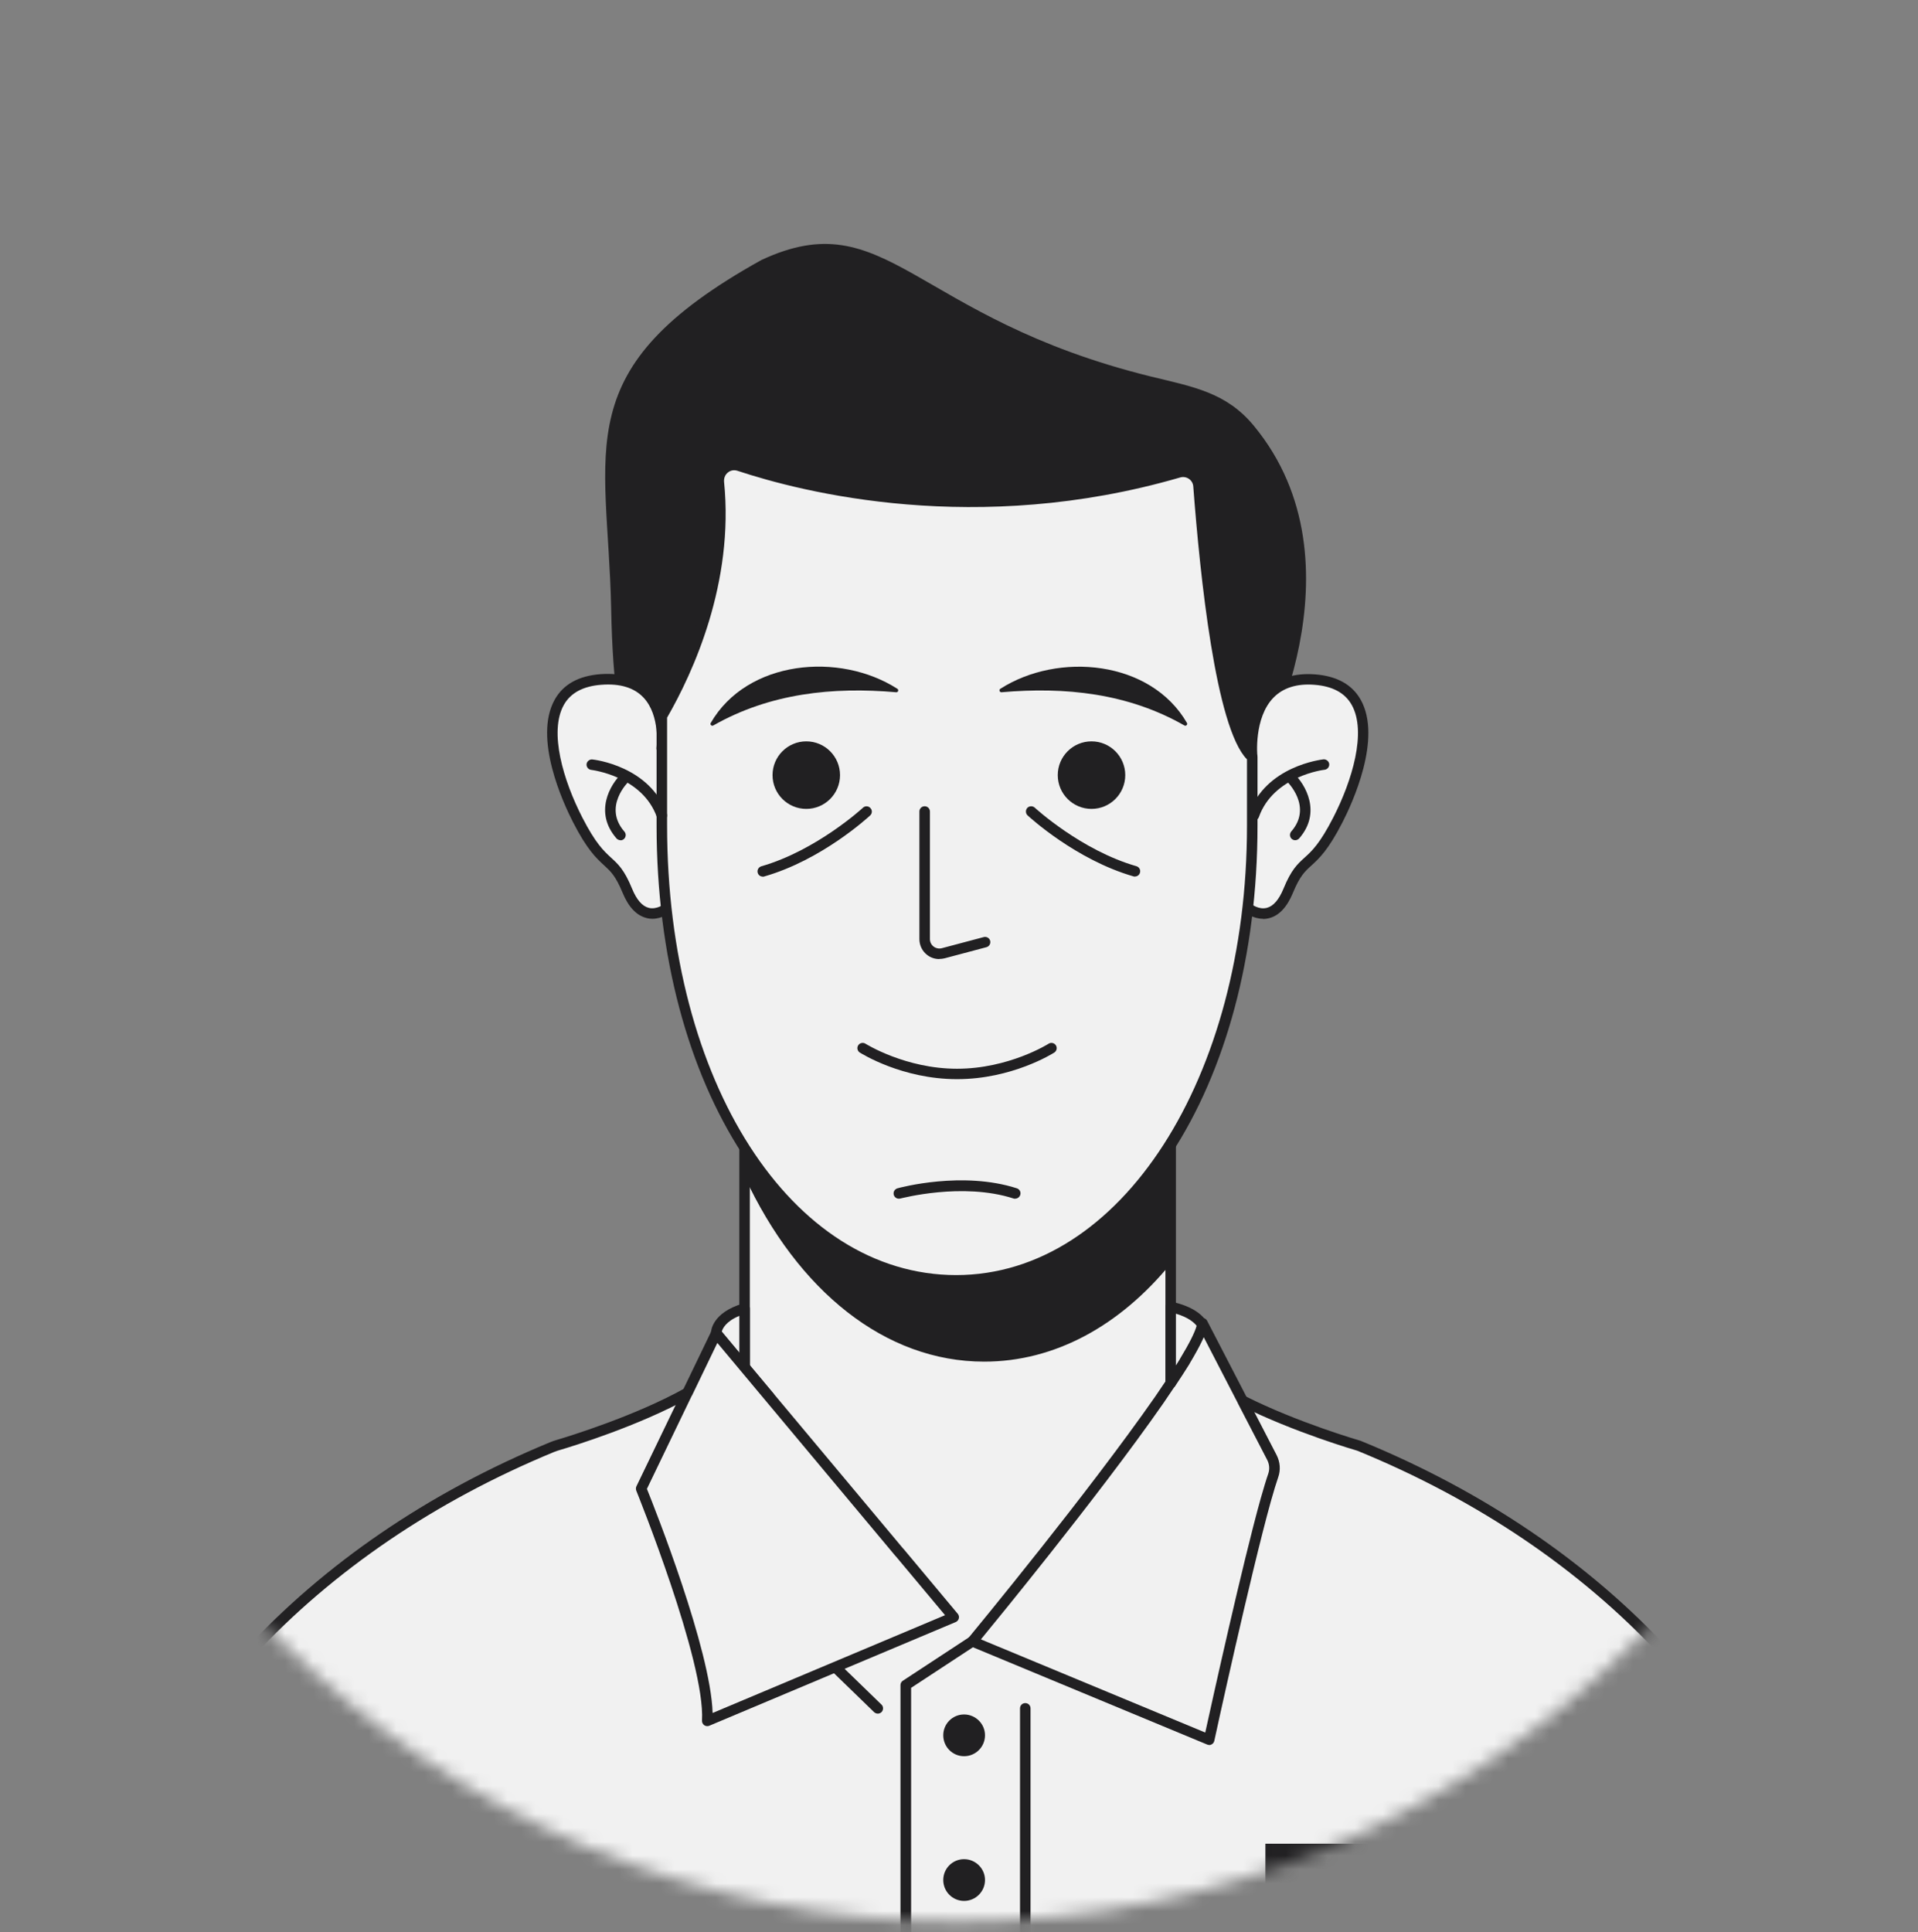 <svg width="138" height="139" viewBox="0 0 138 139" fill="none" xmlns="http://www.w3.org/2000/svg">
<rect x="0" y="0" width="138" height="139" fill="#808080" stroke="none"/>
<mask id="mask0_19_12239" style="mask-type:alpha" maskUnits="userSpaceOnUse" x="0" y="0" width="138" height="139">
<circle cx="68.935" cy="69.319" r="68.935" fill="#D9D9D9"/>
</mask>
<g mask="url(#mask0_19_12239)">
<path d="M90.583 54.698C90.417 54.668 90.258 54.592 90.099 54.464C87.724 52.489 86.559 39.302 86.234 34.967C86.181 34.255 85.485 33.786 84.797 33.99C70.168 38.235 57.619 34.982 53.178 33.506C52.407 33.249 51.643 33.877 51.726 34.694C52.452 41.889 49.51 48.275 47.619 51.536C46.772 53.004 46.136 53.836 46.136 53.836C46.136 53.836 44.2 55.394 43.973 43.796C43.739 32.19 40.713 26.523 54.782 18.707C63.829 14.486 65.621 22.854 82.815 27.09C85.848 27.832 88.231 28.225 90.22 30.639C98.442 40.603 90.583 54.698 90.583 54.698Z" fill="#212022"/>
<path d="M47.619 53.851C47.619 53.851 48.368 48.502 43.232 48.888C38.096 49.273 39.646 55.235 41.568 58.98C43.489 62.725 44.041 61.386 45.145 64.08C46.25 66.773 48.02 65.358 48.02 65.358" fill="#F1F1F1"/>
<path d="M46.947 66.1C46.803 66.1 46.651 66.085 46.5 66.039C45.789 65.858 45.214 65.245 44.791 64.216C44.291 63.005 43.928 62.68 43.467 62.256C42.93 61.765 42.257 61.159 41.228 59.147C40.525 57.777 38.361 53.109 39.912 50.333C40.525 49.236 41.629 48.623 43.195 48.502C44.791 48.388 46.016 48.774 46.856 49.667C48.338 51.24 47.998 53.783 47.983 53.896C47.953 54.1 47.756 54.244 47.559 54.221C47.355 54.191 47.211 54.002 47.234 53.798C47.234 53.775 47.529 51.498 46.303 50.189C45.63 49.47 44.609 49.16 43.255 49.266C41.962 49.364 41.054 49.848 40.57 50.711C39.481 52.655 40.54 56.166 41.894 58.806C42.862 60.698 43.452 61.227 43.966 61.704C44.473 62.166 44.919 62.567 45.479 63.936C45.804 64.73 46.205 65.192 46.674 65.313C47.234 65.457 47.756 65.063 47.763 65.056C47.93 64.927 48.164 64.95 48.293 65.116C48.422 65.283 48.399 65.517 48.232 65.646C48.202 65.669 47.657 66.1 46.931 66.1H46.947Z" fill="#212022"/>
<path d="M90.099 54.464C90.099 54.464 89.471 48.509 94.607 48.895C99.743 49.281 98.193 55.243 96.272 58.988C94.35 62.733 93.798 61.394 92.694 64.087C91.589 66.781 89.819 65.366 89.819 65.366" fill="#F1F1F1"/>
<path d="M90.886 66.1C90.16 66.1 89.608 65.669 89.585 65.646C89.419 65.517 89.396 65.275 89.525 65.116C89.653 64.957 89.896 64.927 90.054 65.056C90.054 65.056 90.576 65.464 91.151 65.313C91.62 65.192 92.021 64.723 92.346 63.936C92.906 62.567 93.345 62.173 93.859 61.704C94.381 61.235 94.964 60.698 95.932 58.806C97.286 56.166 98.345 52.655 97.255 50.711C96.771 49.848 95.871 49.364 94.57 49.266C93.307 49.167 92.316 49.485 91.628 50.189C90.198 51.657 90.463 54.395 90.471 54.418C90.493 54.623 90.342 54.812 90.13 54.834C89.918 54.857 89.737 54.706 89.714 54.501C89.699 54.373 89.404 51.392 91.083 49.667C91.93 48.789 93.118 48.403 94.623 48.517C96.189 48.638 97.293 49.251 97.906 50.348C99.457 53.124 97.293 57.793 96.59 59.162C95.561 61.175 94.888 61.78 94.351 62.272C93.889 62.688 93.526 63.021 93.027 64.231C92.604 65.26 92.029 65.873 91.318 66.055C91.166 66.092 91.015 66.115 90.871 66.115L90.886 66.1Z" fill="#212022"/>
<path d="M53.572 82.276V98.361L56.016 101.289H84.23V82.276H53.572Z" fill="#F1F1F1"/>
<path d="M84.23 101.667H56.023C55.91 101.667 55.804 101.614 55.736 101.531L53.285 98.603C53.225 98.535 53.194 98.451 53.194 98.361V82.276C53.194 82.064 53.361 81.897 53.572 81.897H84.23C84.442 81.897 84.608 82.064 84.608 82.276V101.289C84.608 101.501 84.442 101.667 84.23 101.667ZM56.197 100.91H83.852V82.654H53.951V98.225L56.197 100.91Z" fill="#212022"/>
<path d="M90.099 54.464V59.404C90.099 78.349 80.531 92.111 68.799 92.111C57.067 92.111 47.619 78.349 47.619 59.404V51.536C49.51 48.275 52.453 41.889 51.727 34.694C51.643 33.877 52.407 33.249 53.179 33.506C57.619 34.982 70.168 38.235 84.797 33.99C85.485 33.786 86.181 34.255 86.234 34.966C86.559 39.302 87.724 52.489 90.099 54.464Z" fill="#F1F1F1"/>
<path d="M68.799 92.49C56.507 92.49 47.241 78.266 47.241 59.404V51.536C47.241 51.468 47.256 51.407 47.294 51.346C49.117 48.199 52.075 41.859 51.356 34.732C51.303 34.217 51.515 33.718 51.908 33.393C52.302 33.075 52.824 32.984 53.3 33.143C57.929 34.679 70.259 37.811 84.691 33.62C85.13 33.491 85.599 33.559 85.977 33.824C86.348 34.081 86.575 34.482 86.612 34.928C87.24 43.251 88.549 52.67 90.342 54.161C90.425 54.237 90.478 54.343 90.478 54.448V59.389C90.478 78.251 81.159 92.474 68.799 92.474V92.49ZM47.998 51.634V59.404C47.998 77.835 56.938 91.733 68.799 91.733C80.66 91.733 89.721 77.532 89.721 59.404V54.63C87.475 52.375 86.34 41.413 85.856 34.997C85.841 34.777 85.728 34.581 85.546 34.452C85.357 34.323 85.13 34.285 84.903 34.353C70.266 38.605 57.755 35.428 53.058 33.869C52.816 33.794 52.574 33.831 52.377 33.99C52.173 34.149 52.075 34.399 52.097 34.664C52.831 41.934 49.866 48.388 47.99 51.642L47.998 51.634Z" fill="#212022"/>
<path d="M84.23 82.276V90.916C80.569 95.38 75.894 97.96 70.811 97.96C63.685 97.96 57.4 92.875 53.572 84.644V82.495C57.415 88.525 62.808 92.111 68.799 92.111C74.79 92.111 80.342 88.434 84.222 82.276H84.23Z" fill="#212022"/>
<path d="M64.73 112.07H64.722C64.51 112.07 64.344 111.903 64.344 111.692C64.344 111.48 64.51 111.313 64.722 111.313C64.934 111.313 65.108 111.48 65.108 111.692C65.108 111.903 64.941 112.07 64.73 112.07Z" fill="#212022"/>
<path d="M53.573 94.139V98.361L51.53 95.917C51.53 95.917 51.545 94.737 53.573 94.139Z" fill="#F1F1F1"/>
<path d="M53.572 98.739C53.458 98.739 53.352 98.694 53.285 98.603L51.242 96.159C51.182 96.091 51.151 96.008 51.151 95.917C51.151 95.766 51.219 94.442 53.466 93.776C53.58 93.746 53.7 93.768 53.799 93.836C53.897 93.904 53.95 94.018 53.95 94.139V98.361C53.95 98.519 53.852 98.663 53.7 98.716C53.655 98.731 53.617 98.739 53.572 98.739ZM51.931 95.803L53.194 97.317V94.668C52.233 95.062 51.991 95.576 51.931 95.803Z" fill="#212022"/>
<path d="M53.572 99.026C53.361 99.026 53.194 98.86 53.194 98.648V98.361C53.194 98.149 53.361 97.982 53.572 97.982C53.784 97.982 53.951 98.149 53.951 98.361V98.648C53.951 98.86 53.784 99.026 53.572 99.026Z" fill="#212022"/>
<path d="M49.457 100.214H49.45C45.887 102.204 41.19 103.657 40.146 103.967C39.994 104.012 39.851 104.058 39.707 104.118C22.65 111.155 10.063 124.289 6.243 140.48H131.475C127.64 124.221 114.955 111.041 97.784 104.027C97.784 104.027 93.238 102.726 89.411 100.789" fill="#F1F1F1"/>
<path d="M131.475 140.858H6.243C6.13 140.858 6.016 140.805 5.948 140.714C5.873 140.624 5.85 140.503 5.88 140.389C9.655 124.387 21.931 111.041 39.571 103.763C39.722 103.695 39.881 103.649 40.047 103.596C40.963 103.324 45.713 101.864 49.276 99.874C49.518 99.738 49.843 99.934 49.843 100.207C49.843 100.366 49.745 100.502 49.608 100.562C45.985 102.575 41.197 104.05 40.267 104.323C40.131 104.36 40.002 104.406 39.866 104.459C22.627 111.571 10.578 124.539 6.735 140.094H131.006C127.141 124.463 115.016 111.465 97.656 104.368C97.656 104.368 93.072 103.044 89.252 101.115C89.063 101.024 88.987 100.789 89.086 100.608C89.176 100.419 89.411 100.351 89.593 100.441C93.344 102.34 97.853 103.642 97.898 103.657C115.696 110.928 128.064 124.312 131.853 140.389C131.884 140.503 131.853 140.624 131.785 140.714C131.717 140.805 131.604 140.858 131.49 140.858H131.475Z" fill="#212022"/>
<path d="M73.043 86.24C73.005 86.24 72.967 86.24 72.929 86.225C69.238 85.03 64.82 86.225 64.775 86.225C64.571 86.278 64.366 86.165 64.306 85.96C64.253 85.756 64.366 85.552 64.571 85.491C64.76 85.438 69.253 84.228 73.163 85.491C73.36 85.552 73.474 85.771 73.406 85.968C73.353 86.127 73.209 86.233 73.043 86.233V86.24Z" fill="#212022"/>
<path d="M47.619 59.041C47.461 59.041 47.317 58.943 47.264 58.791C46.212 55.825 42.574 55.394 42.536 55.387C42.332 55.364 42.181 55.175 42.203 54.971C42.226 54.766 42.43 54.615 42.62 54.638C42.786 54.653 46.765 55.122 47.975 58.542C48.043 58.738 47.945 58.958 47.748 59.026C47.71 59.041 47.665 59.048 47.619 59.048V59.041Z" fill="#212022"/>
<path d="M44.647 60.448C44.541 60.448 44.435 60.403 44.359 60.32C42.725 58.451 43.89 56.446 44.737 55.644C44.889 55.5 45.131 55.508 45.274 55.659C45.418 55.81 45.411 56.053 45.259 56.196C45.184 56.272 43.368 58.042 44.926 59.828C45.063 59.987 45.047 60.221 44.889 60.365C44.821 60.425 44.73 60.456 44.639 60.456L44.647 60.448Z" fill="#212022"/>
<path d="M90.221 59.041C90.175 59.041 90.138 59.041 90.092 59.018C89.896 58.95 89.79 58.731 89.865 58.534C91.076 55.114 95.054 54.653 95.221 54.63C95.417 54.615 95.614 54.759 95.637 54.963C95.659 55.167 95.508 55.356 95.304 55.379C95.266 55.379 91.628 55.818 90.576 58.784C90.523 58.943 90.372 59.033 90.221 59.033V59.041Z" fill="#212022"/>
<path d="M93.193 60.448C93.102 60.448 93.019 60.418 92.944 60.357C92.785 60.221 92.77 59.979 92.906 59.82C94.464 58.035 92.641 56.257 92.558 56.181C92.406 56.037 92.399 55.795 92.543 55.644C92.686 55.493 92.921 55.485 93.08 55.629C93.927 56.431 95.107 58.451 93.473 60.32C93.397 60.403 93.291 60.448 93.186 60.448H93.193Z" fill="#212022"/>
<path d="M70.871 135.252C70.871 136.084 70.198 136.757 69.366 136.757C68.534 136.757 67.868 136.084 67.868 135.252C67.868 134.419 68.541 133.754 69.366 133.754C70.19 133.754 70.871 134.427 70.871 135.252Z" fill="#212022"/>
<path d="M50.887 123.805C51.144 119.432 46.129 107.099 46.129 107.099L49.45 100.214L51.522 95.917L53.565 98.361L55.183 100.297L64.714 111.692L68.602 116.345L50.872 123.805H50.887Z" fill="#F1F1F1"/>
<path d="M50.887 124.183C50.812 124.183 50.736 124.16 50.668 124.115C50.562 124.039 50.501 123.911 50.509 123.782C50.759 119.545 45.827 107.364 45.781 107.243C45.744 107.145 45.744 107.031 45.789 106.933L49.11 100.048C49.11 100.048 49.132 100.002 49.147 99.987L51.19 95.751C51.243 95.637 51.356 95.554 51.485 95.539C51.613 95.516 51.742 95.569 51.825 95.675L64.979 111.404C64.979 111.404 65.009 111.434 65.025 111.45L68.912 116.103C68.988 116.193 69.018 116.314 68.988 116.436C68.958 116.549 68.875 116.647 68.769 116.693L51.038 124.153C50.993 124.175 50.94 124.183 50.895 124.183H50.887ZM46.545 107.114C47.128 108.559 51.137 118.683 51.273 123.237L67.997 116.201L64.472 111.987C64.472 111.987 64.442 111.957 64.427 111.941L51.613 96.613L49.798 100.381C49.798 100.381 49.775 100.426 49.76 100.441L46.545 107.114Z" fill="#212022"/>
<path d="M63.156 123.283C63.066 123.283 62.967 123.245 62.892 123.177L59.911 120.286C59.76 120.143 59.76 119.901 59.904 119.749C60.047 119.598 60.289 119.598 60.441 119.742L63.421 122.632C63.572 122.776 63.572 123.018 63.429 123.169C63.353 123.245 63.255 123.283 63.156 123.283Z" fill="#212022"/>
<path d="M86.726 96.295C86.514 96.295 86.348 96.129 86.348 95.917C86.348 95.902 86.341 95.735 86.189 95.508C86.076 95.334 86.121 95.1 86.295 94.986C86.469 94.873 86.704 94.918 86.817 95.092C87.074 95.493 87.097 95.818 87.097 95.917C87.097 96.129 86.93 96.295 86.719 96.295H86.726Z" fill="#212022"/>
<path d="M73.769 140.858C73.557 140.858 73.391 140.692 73.391 140.48V122.904C73.391 122.692 73.557 122.526 73.769 122.526C73.981 122.526 74.147 122.692 74.147 122.904V140.48C74.147 140.692 73.981 140.858 73.769 140.858Z" fill="#212022"/>
<path d="M65.168 140.858C64.957 140.858 64.79 140.692 64.79 140.48V121.232C64.79 121.104 64.85 120.983 64.964 120.914L69.76 117.767C69.934 117.654 70.168 117.699 70.282 117.873C70.395 118.047 70.35 118.282 70.176 118.395L65.554 121.429V140.472C65.554 140.684 65.388 140.85 65.176 140.85L65.168 140.858Z" fill="#212022"/>
<path d="M86.507 95.304C86.514 95.266 86.522 95.228 86.522 95.198L89.404 100.767L89.411 100.789L91.522 104.86C91.726 105.261 91.764 105.722 91.612 106.146C91.461 106.585 91.28 107.19 91.075 107.909C89.585 113.258 86.998 125.159 86.998 125.159L69.964 118.085C69.964 118.085 72.316 115.24 75.251 111.533C77.936 108.136 81.113 104.012 83.413 100.706C83.7 100.29 83.973 99.889 84.23 99.503" fill="#F1F1F1"/>
<path d="M86.998 125.537C86.945 125.537 86.9 125.53 86.854 125.507L69.82 118.433C69.706 118.387 69.623 118.289 69.6 118.176C69.57 118.062 69.6 117.933 69.676 117.843C69.699 117.812 72.059 114.96 74.956 111.298C77.354 108.272 80.705 103.937 83.102 100.494C83.39 100.078 83.655 99.685 83.912 99.299C84.025 99.125 84.26 99.079 84.434 99.193C84.608 99.306 84.653 99.541 84.54 99.715C84.282 100.101 84.01 100.502 83.723 100.925C81.317 104.391 77.951 108.733 75.546 111.775C73.269 114.65 71.325 117.033 70.576 117.941L86.718 124.644C87.202 122.435 89.388 112.531 90.704 107.818C90.931 107.024 91.105 106.441 91.249 106.032C91.362 105.707 91.34 105.359 91.181 105.041L89.07 100.971C89.07 100.971 89.055 100.941 89.048 100.918L86.317 95.637C86.181 95.561 86.098 95.402 86.136 95.236V95.191C86.143 95.016 86.264 94.873 86.431 94.827C86.605 94.79 86.779 94.873 86.854 95.024L89.736 100.593C89.736 100.593 89.751 100.623 89.759 100.638L91.854 104.686C92.111 105.193 92.149 105.752 91.968 106.274C91.832 106.668 91.657 107.235 91.438 108.015C89.971 113.288 87.391 125.121 87.369 125.242C87.346 125.348 87.278 125.446 87.172 125.499C87.119 125.53 87.058 125.545 86.998 125.545V125.537Z" fill="#212022"/>
<path d="M110.765 132.642H91.045V137.87H110.765V132.642Z" fill="#212022"/>
<path d="M110.008 138.619V140.101H91.801V138.619H110.008ZM110.765 137.862H91.045V140.858H110.765V137.862Z" fill="#212022"/>
<path d="M51.137 52.012C53.754 47.48 60.403 46.883 64.563 49.553C64.684 49.621 64.624 49.818 64.48 49.803C59.911 49.402 55.395 49.879 51.334 52.186C51.22 52.27 51.061 52.133 51.137 52.012Z" fill="#212022"/>
<path d="M54.881 63.066C54.714 63.066 54.563 62.96 54.518 62.794C54.457 62.597 54.578 62.385 54.775 62.325C58.746 61.182 62.059 58.141 62.089 58.11C62.241 57.967 62.483 57.974 62.626 58.133C62.77 58.284 62.763 58.526 62.604 58.67C62.46 58.799 59.132 61.871 54.979 63.058C54.941 63.066 54.911 63.074 54.873 63.074L54.881 63.066Z" fill="#212022"/>
<path d="M81.665 63.066C81.665 63.066 81.597 63.066 81.559 63.051C77.407 61.855 74.079 58.791 73.935 58.663C73.784 58.519 73.776 58.284 73.912 58.125C74.056 57.974 74.298 57.967 74.449 58.103C74.48 58.133 77.793 61.174 81.764 62.317C81.968 62.377 82.081 62.582 82.021 62.786C81.975 62.952 81.824 63.058 81.658 63.058L81.665 63.066Z" fill="#212022"/>
<path d="M68.86 77.638C64.911 77.638 61.992 75.799 61.863 75.724C61.689 75.61 61.636 75.376 61.749 75.202C61.863 75.028 62.097 74.975 62.271 75.088C62.302 75.103 65.146 76.889 68.86 76.889C72.574 76.889 75.418 75.111 75.448 75.088C75.622 74.975 75.856 75.028 75.97 75.202C76.083 75.376 76.031 75.61 75.856 75.724C75.736 75.799 72.808 77.638 68.86 77.638Z" fill="#212022"/>
<path d="M67.581 68.998C67.271 68.998 66.961 68.899 66.711 68.703C66.356 68.43 66.151 68.014 66.151 67.56V58.383C66.151 58.171 66.318 58.005 66.53 58.005C66.741 58.005 66.908 58.171 66.908 58.383V67.56C66.908 67.772 67.006 67.969 67.172 68.097C67.339 68.226 67.558 68.271 67.763 68.218L70.781 67.416C70.985 67.363 71.189 67.484 71.242 67.681C71.295 67.885 71.174 68.09 70.977 68.143L67.959 68.945C67.838 68.975 67.71 68.99 67.589 68.99L67.581 68.998Z" fill="#212022"/>
<path d="M58.012 58.194C59.353 58.194 60.44 57.106 60.44 55.765C60.44 54.423 59.353 53.336 58.012 53.336C56.671 53.336 55.584 54.423 55.584 55.765C55.584 57.106 56.671 58.194 58.012 58.194Z" fill="#212022"/>
<path d="M70.871 124.841C70.871 125.673 70.198 126.347 69.366 126.347C68.534 126.347 67.868 125.673 67.868 124.841C67.868 124.009 68.541 123.343 69.366 123.343C70.19 123.343 70.871 124.016 70.871 124.841Z" fill="#212022"/>
<path d="M86.506 95.304C86.415 95.849 85.947 96.772 85.236 97.945C84.941 98.429 84.6 98.951 84.23 99.503V94.025C85.621 94.328 86.242 94.88 86.506 95.304Z" fill="#F1F1F1"/>
<path d="M84.23 99.881C84.23 99.881 84.154 99.881 84.116 99.866C83.957 99.821 83.852 99.67 83.852 99.503V94.025C83.852 93.912 83.904 93.806 83.995 93.73C84.086 93.662 84.2 93.632 84.313 93.655C85.856 93.988 86.529 94.623 86.832 95.1C86.877 95.175 86.9 95.274 86.885 95.365C86.794 95.917 86.378 96.787 85.591 98.103C85.591 98.119 85.576 98.134 85.569 98.149C85.274 98.626 84.926 99.155 84.555 99.715C84.487 99.821 84.366 99.881 84.237 99.881H84.23ZM84.608 94.51V98.232C84.706 98.081 84.797 97.929 84.888 97.786C84.888 97.771 84.903 97.755 84.91 97.74C85.576 96.643 85.969 95.849 86.098 95.38C85.894 95.123 85.47 94.767 84.608 94.51Z" fill="#212022"/>
<path d="M85.206 52.186C81.151 49.871 76.635 49.402 72.059 49.803C71.923 49.818 71.855 49.621 71.976 49.553C76.136 46.89 82.785 47.488 85.402 52.012C85.47 52.133 85.319 52.269 85.206 52.186Z" fill="#212022"/>
<path d="M78.534 58.194C79.875 58.194 80.962 57.106 80.962 55.765C80.962 54.423 79.875 53.336 78.534 53.336C77.193 53.336 76.106 54.423 76.106 55.765C76.106 57.106 77.193 58.194 78.534 58.194Z" fill="#212022"/>
</g>
</svg>
